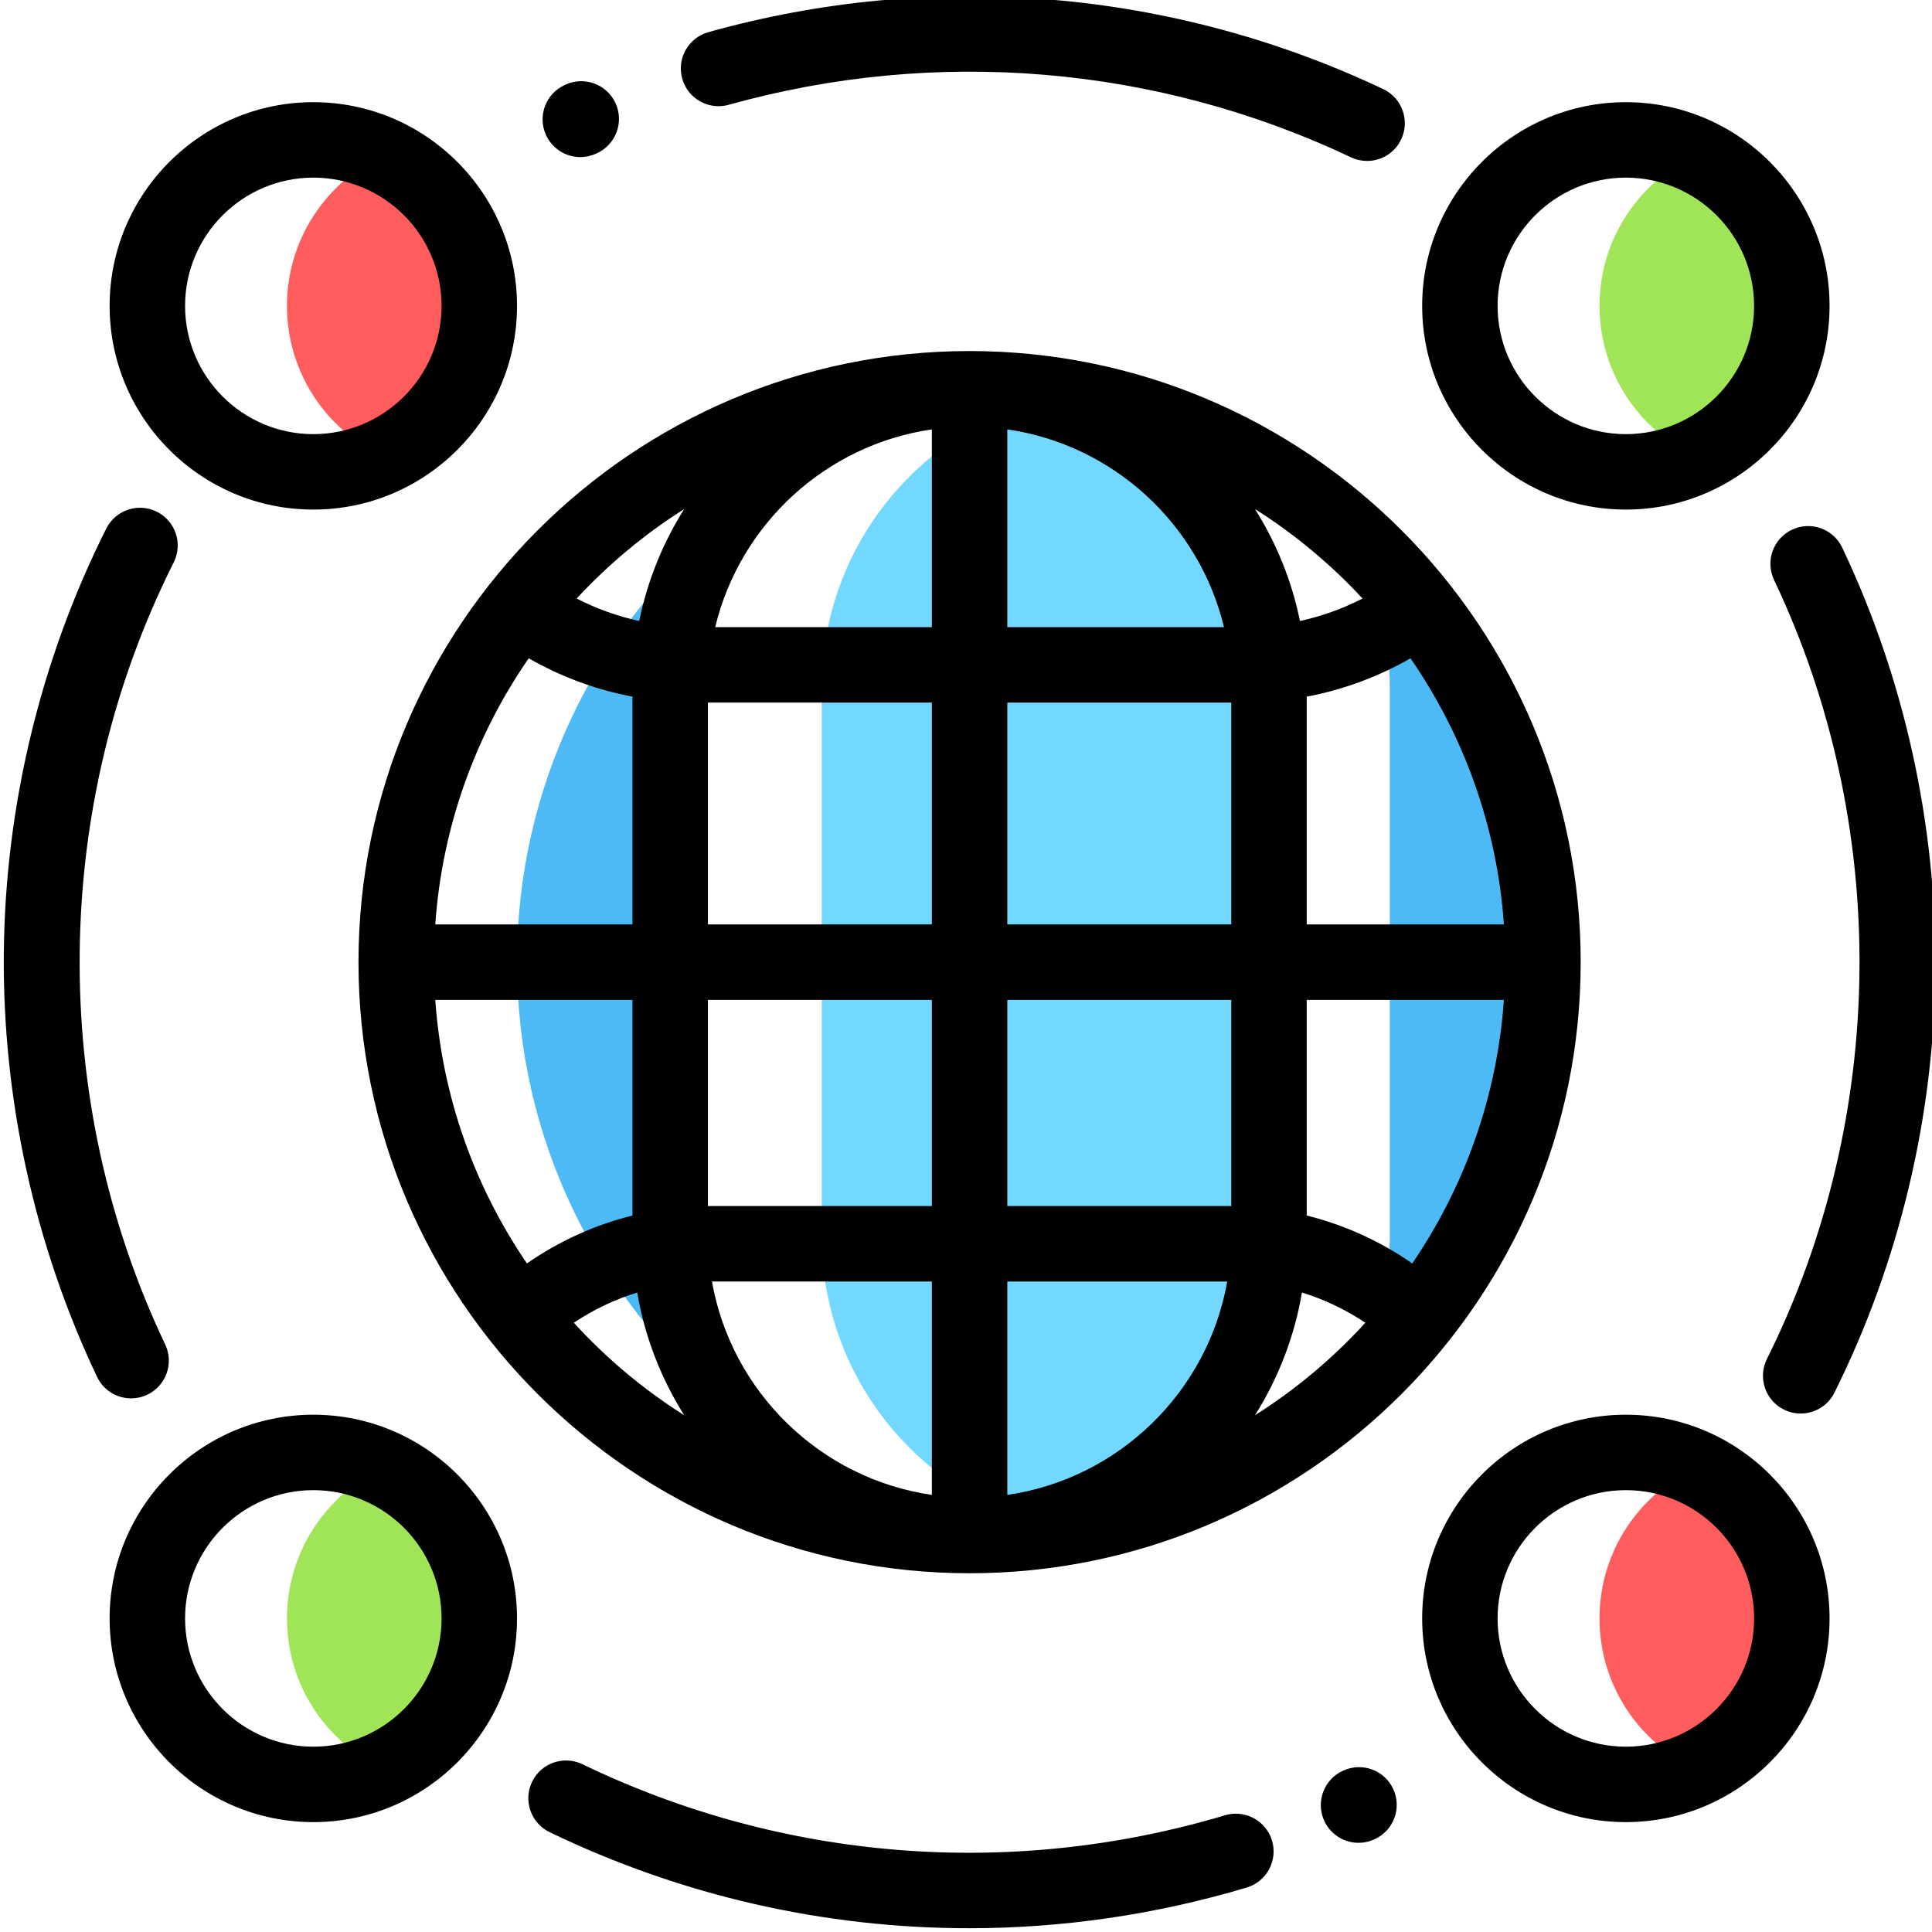 <svg xmlns="http://www.w3.org/2000/svg" height="511pt" version="1.1" viewBox="0 1 511 511.999" width="511pt">
<g id="surface1">
<path d="M 272.461 105.684 C 273.379 105.496 274.312 105.34 275.242 105.184 C 274.316 105.07 273.391 104.965 272.461 104.867 C 271.531 104.965 270.602 105.07 269.676 105.184 C 270.609 105.34 271.539 105.496 272.461 105.684 Z M 272.461 105.684 " style=" stroke:none;fill-rule:nonzero;fill:rgb(30.196%,72.941%,96.471%);fill-opacity:1;" />
<path d="M 189.742 371.48 C 181.758 359.102 177.105 344.371 177.105 328.547 L 177.105 183.41 C 177.105 167.586 181.758 152.855 189.742 140.477 C 157.168 168.348 136.516 209.75 136.516 255.98 C 136.516 302.211 157.168 343.609 189.742 371.48 Z M 189.742 371.48 " style=" stroke:none;fill-rule:nonzero;fill:rgb(30.196%,72.941%,96.471%);fill-opacity:1;" />
<path d="M 272.461 406.273 C 271.539 406.461 270.609 406.617 269.676 406.773 C 270.602 406.887 271.531 406.992 272.461 407.09 C 273.391 406.992 274.316 406.887 275.242 406.773 C 274.312 406.617 273.379 406.461 272.461 406.273 Z M 272.461 406.273 " style=" stroke:none;fill-rule:nonzero;fill:rgb(30.196%,72.941%,96.471%);fill-opacity:1;" />
<path d="M 355.176 140.477 C 363.16 152.855 367.812 167.586 367.812 183.41 L 367.812 328.547 C 367.812 344.371 363.16 359.102 355.176 371.477 C 387.75 343.609 408.402 302.207 408.402 255.977 C 408.402 209.75 387.75 168.348 355.176 140.477 Z M 355.176 140.477 " style=" stroke:none;fill-rule:nonzero;fill:rgb(30.196%,72.941%,96.471%);fill-opacity:1;" />
<path d="M 276.531 106.637 C 242.434 115.531 217.266 146.527 217.266 183.41 L 217.266 328.547 C 217.266 365.43 242.434 396.43 276.531 405.32 C 310.629 396.43 335.797 365.43 335.797 328.547 L 335.797 183.41 C 335.797 146.527 310.629 115.531 276.531 106.637 Z M 276.531 106.637 " style=" stroke:none;fill-rule:nonzero;fill:rgb(44.706%,84.706%,100%);fill-opacity:1;" />
<path d="M 101.035 42.156 C 85.988 49.145 75.551 64.383 75.551 82.062 C 75.551 99.742 85.988 114.98 101.035 121.969 C 116.082 114.98 126.52 99.742 126.52 82.062 C 126.52 64.383 116.082 49.145 101.035 42.156 Z M 101.035 42.156 " style=" stroke:none;fill-rule:nonzero;fill:rgb(100%,36.471%,36.471%);fill-opacity:1;" />
<path d="M 101.035 389.992 C 85.988 396.977 75.551 412.215 75.551 429.895 C 75.551 447.578 85.988 462.812 101.035 469.801 C 116.082 462.812 126.52 447.578 126.52 429.895 C 126.52 412.215 116.082 396.98 101.035 389.992 Z M 101.035 389.992 " style=" stroke:none;fill-rule:nonzero;fill:rgb(62.745%,89.804%,34.118%);fill-opacity:1;" />
<path d="M 448.871 389.992 C 433.824 396.98 423.387 412.215 423.387 429.895 C 423.387 447.578 433.824 462.812 448.871 469.801 C 463.914 462.812 474.352 447.578 474.352 429.895 C 474.352 412.215 463.914 396.98 448.871 389.992 Z M 448.871 389.992 " style=" stroke:none;fill-rule:nonzero;fill:rgb(100%,36.471%,36.471%);fill-opacity:1;" />
<path d="M 448.871 42.156 C 433.824 49.145 423.387 64.383 423.387 82.062 C 423.387 99.742 433.824 114.977 448.871 121.969 C 463.914 114.98 474.352 99.742 474.352 82.062 C 474.352 64.383 463.914 49.145 448.871 42.156 Z M 448.871 42.156 " style=" stroke:none;fill-rule:nonzero;fill:rgb(62.745%,89.804%,34.118%);fill-opacity:1;" />
<path d="M 487.703 146.121 C 485.336 141.133 479.371 139.012 474.383 141.379 C 469.398 143.75 467.273 149.711 469.645 154.699 C 500.492 219.637 499.785 296.812 467.75 361.148 C 465.293 366.09 467.301 372.09 472.246 374.551 C 473.676 375.266 475.195 375.602 476.691 375.602 C 480.367 375.602 483.902 373.57 485.648 370.059 C 502.801 335.613 512.051 296.957 512.395 258.277 C 512.738 219.633 504.199 180.848 487.703 146.121 Z M 487.703 146.121 " style=" stroke:none;fill-rule:nonzero;fill:rgb(0%,0%,0%);fill-opacity:1;" />
<path d="M 38.535 370.609 C 43.523 368.238 45.645 362.273 43.273 357.289 C 12.27 292.043 13.113 214.57 45.535 150.043 C 48.012 145.109 46.023 139.102 41.09 136.625 C 36.156 134.145 30.148 136.133 27.668 141.066 C 10.316 175.605 0.926 214.395 0.516 253.246 C 0.102 292.055 8.645 330.996 25.215 365.871 C 26.93 369.473 30.516 371.582 34.254 371.582 C 35.691 371.578 37.152 371.266 38.535 370.609 Z M 38.535 370.609 " style=" stroke:none;fill-rule:nonzero;fill:rgb(0%,0%,0%);fill-opacity:1;" />
<path d="M 153.297 42.629 C 154.707 42.629 156.137 42.328 157.5 41.699 L 157.742 41.586 C 162.75 39.262 164.93 33.316 162.605 28.309 C 160.281 23.301 154.34 21.125 149.328 23.445 L 149.086 23.559 C 144.078 25.883 141.898 31.828 144.223 36.836 C 145.914 40.484 149.527 42.629 153.297 42.629 Z M 153.297 42.629 " style=" stroke:none;fill-rule:nonzero;fill:rgb(0%,0%,0%);fill-opacity:1;" />
<path d="M 192.621 28.773 C 247.562 13.395 306.125 18.336 357.52 42.688 C 358.902 43.344 360.359 43.652 361.793 43.652 C 365.535 43.652 369.125 41.539 370.832 37.934 C 373.195 32.945 371.066 26.98 366.078 24.617 C 310.328 -1.797 246.812 -7.16 187.23 9.52 C 181.914 11.008 178.809 16.523 180.297 21.84 C 181.785 27.16 187.305 30.262 192.621 28.773 Z M 192.621 28.773 " style=" stroke:none;fill-rule:nonzero;fill:rgb(0%,0%,0%);fill-opacity:1;" />
<path d="M 355.52 470.207 L 355.395 470.262 C 350.367 472.543 348.141 478.469 350.422 483.496 C 352.094 487.184 355.727 489.367 359.531 489.367 C 360.91 489.367 362.312 489.078 363.652 488.473 C 363.656 488.469 363.773 488.414 363.781 488.414 C 368.805 486.133 371.035 480.207 368.754 475.184 C 366.473 470.152 360.547 467.926 355.52 470.207 Z M 355.52 470.207 " style=" stroke:none;fill-rule:nonzero;fill:rgb(0%,0%,0%);fill-opacity:1;" />
<path d="M 324.16 482.062 C 267.465 498.988 206.98 494.184 153.852 468.539 C 148.883 466.141 142.902 468.223 140.504 473.195 C 138.105 478.168 140.188 484.145 145.16 486.543 C 180.168 503.441 218.113 512 256.297 512 C 280.969 512 305.742 508.426 329.879 501.223 C 335.168 499.641 338.176 494.074 336.598 488.785 C 335.02 483.492 329.453 480.484 324.16 482.062 Z M 324.16 482.062 " style=" stroke:none;fill-rule:nonzero;fill:rgb(0%,0%,0%);fill-opacity:1;" />
<path d="M 256.449 94.031 C 167.152 94.031 94.504 166.68 94.504 255.98 C 94.504 345.277 167.152 417.926 256.449 417.926 C 345.75 417.926 418.398 345.277 418.398 255.98 C 418.398 166.68 345.75 94.031 256.449 94.031 Z M 373.758 335.824 C 365.195 329.867 355.75 325.598 345.793 323.129 L 345.793 265.977 L 398.047 265.977 C 396.246 291.75 387.535 315.645 373.758 335.824 Z M 139.145 335.824 C 125.367 315.645 116.656 291.75 114.855 265.977 L 167.109 265.977 L 167.109 323.129 C 157.152 325.598 147.707 329.867 139.145 335.824 Z M 139.613 175.457 C 148.188 180.367 157.449 183.789 167.109 185.621 L 167.109 245.98 L 114.855 245.98 C 116.676 219.922 125.566 195.777 139.613 175.457 Z M 266.449 114.793 C 294.594 118.875 317.309 139.926 323.867 167.203 L 266.449 167.203 Z M 246.453 167.203 L 189.035 167.203 C 195.594 139.926 218.305 118.879 246.453 114.793 Z M 246.453 187.195 L 246.453 245.984 L 187.105 245.984 L 187.105 187.195 Z M 266.449 187.195 L 325.797 187.195 L 325.797 245.984 L 266.449 245.984 Z M 187.105 265.977 L 246.453 265.977 L 246.453 320.613 L 187.703 320.613 C 187.5 320.613 187.305 320.625 187.105 320.625 Z M 266.449 340.609 L 324.727 340.609 C 319.57 369.879 296.004 392.875 266.449 397.164 Z M 246.453 397.164 C 216.895 392.875 193.332 369.879 188.176 340.609 L 246.453 340.609 Z M 325.199 320.613 L 266.449 320.613 L 266.449 265.977 L 325.797 265.977 L 325.797 320.629 C 325.598 320.625 325.398 320.613 325.199 320.613 Z M 345.793 245.984 L 345.793 185.621 C 355.457 183.793 364.719 180.367 373.289 175.457 C 387.336 195.777 396.227 219.922 398.047 245.98 L 345.793 245.98 Z M 360.586 159.617 C 355.324 162.312 349.762 164.309 344 165.574 C 341.824 154.867 337.723 144.855 332.078 135.902 C 342.59 142.547 352.172 150.531 360.586 159.617 Z M 180.824 135.902 C 175.18 144.852 171.078 154.867 168.902 165.574 C 163.141 164.309 157.578 162.312 152.32 159.617 C 160.73 150.531 170.312 142.547 180.824 135.902 Z M 151.57 351.539 C 156.805 348.043 162.449 345.355 168.371 343.523 C 170.371 355.309 174.684 366.312 180.824 376.055 C 170 369.215 160.16 360.957 151.57 351.539 Z M 332.078 376.055 C 338.223 366.312 342.531 355.309 344.531 343.523 C 350.449 345.359 356.098 348.047 361.328 351.539 C 352.738 360.957 342.902 369.215 332.078 376.055 Z M 332.078 376.055 " style=" stroke:none;fill-rule:nonzero;fill:rgb(0%,0%,0%);fill-opacity:1;" />
<path d="M 82.535 136.043 C 112.301 136.043 136.516 111.828 136.516 82.062 C 136.516 52.297 112.301 28.078 82.535 28.078 C 52.77 28.078 28.551 52.297 28.551 82.062 C 28.551 111.828 52.77 136.043 82.535 136.043 Z M 82.535 48.074 C 101.277 48.074 116.523 63.32 116.523 82.062 C 116.523 100.805 101.277 116.051 82.535 116.051 C 63.793 116.051 48.547 100.805 48.547 82.062 C 48.547 63.32 63.793 48.074 82.535 48.074 Z M 82.535 48.074 " style=" stroke:none;fill-rule:nonzero;fill:rgb(0%,0%,0%);fill-opacity:1;" />
<path d="M 82.535 375.914 C 52.77 375.914 28.551 400.129 28.551 429.895 C 28.551 459.664 52.77 483.879 82.535 483.879 C 112.301 483.879 136.516 459.664 136.516 429.895 C 136.516 400.129 112.301 375.914 82.535 375.914 Z M 82.535 463.887 C 63.793 463.887 48.547 448.637 48.547 429.895 C 48.547 411.156 63.793 395.906 82.535 395.906 C 101.277 395.906 116.523 411.156 116.523 429.895 C 116.523 448.637 101.277 463.887 82.535 463.887 Z M 82.535 463.887 " style=" stroke:none;fill-rule:nonzero;fill:rgb(0%,0%,0%);fill-opacity:1;" />
<path d="M 430.367 375.914 C 400.602 375.914 376.387 400.129 376.387 429.895 C 376.387 459.664 400.602 483.879 430.367 483.879 C 460.133 483.879 484.352 459.664 484.352 429.895 C 484.352 400.129 460.133 375.914 430.367 375.914 Z M 430.367 463.887 C 411.625 463.887 396.379 448.637 396.379 429.895 C 396.379 411.156 411.625 395.906 430.367 395.906 C 449.109 395.906 464.355 411.156 464.355 429.895 C 464.355 448.637 449.109 463.887 430.367 463.887 Z M 430.367 463.887 " style=" stroke:none;fill-rule:nonzero;fill:rgb(0%,0%,0%);fill-opacity:1;" />
<path d="M 430.367 136.043 C 460.133 136.043 484.352 111.828 484.352 82.062 C 484.352 52.297 460.133 28.078 430.367 28.078 C 400.602 28.078 376.387 52.297 376.387 82.062 C 376.387 111.828 400.602 136.043 430.367 136.043 Z M 430.367 48.074 C 449.109 48.074 464.355 63.32 464.355 82.062 C 464.355 100.805 449.109 116.051 430.367 116.051 C 411.625 116.051 396.379 100.805 396.379 82.062 C 396.379 63.32 411.625 48.074 430.367 48.074 Z M 430.367 48.074 " style=" stroke:none;fill-rule:nonzero;fill:rgb(0%,0%,0%);fill-opacity:1;" />
</g>
</svg>